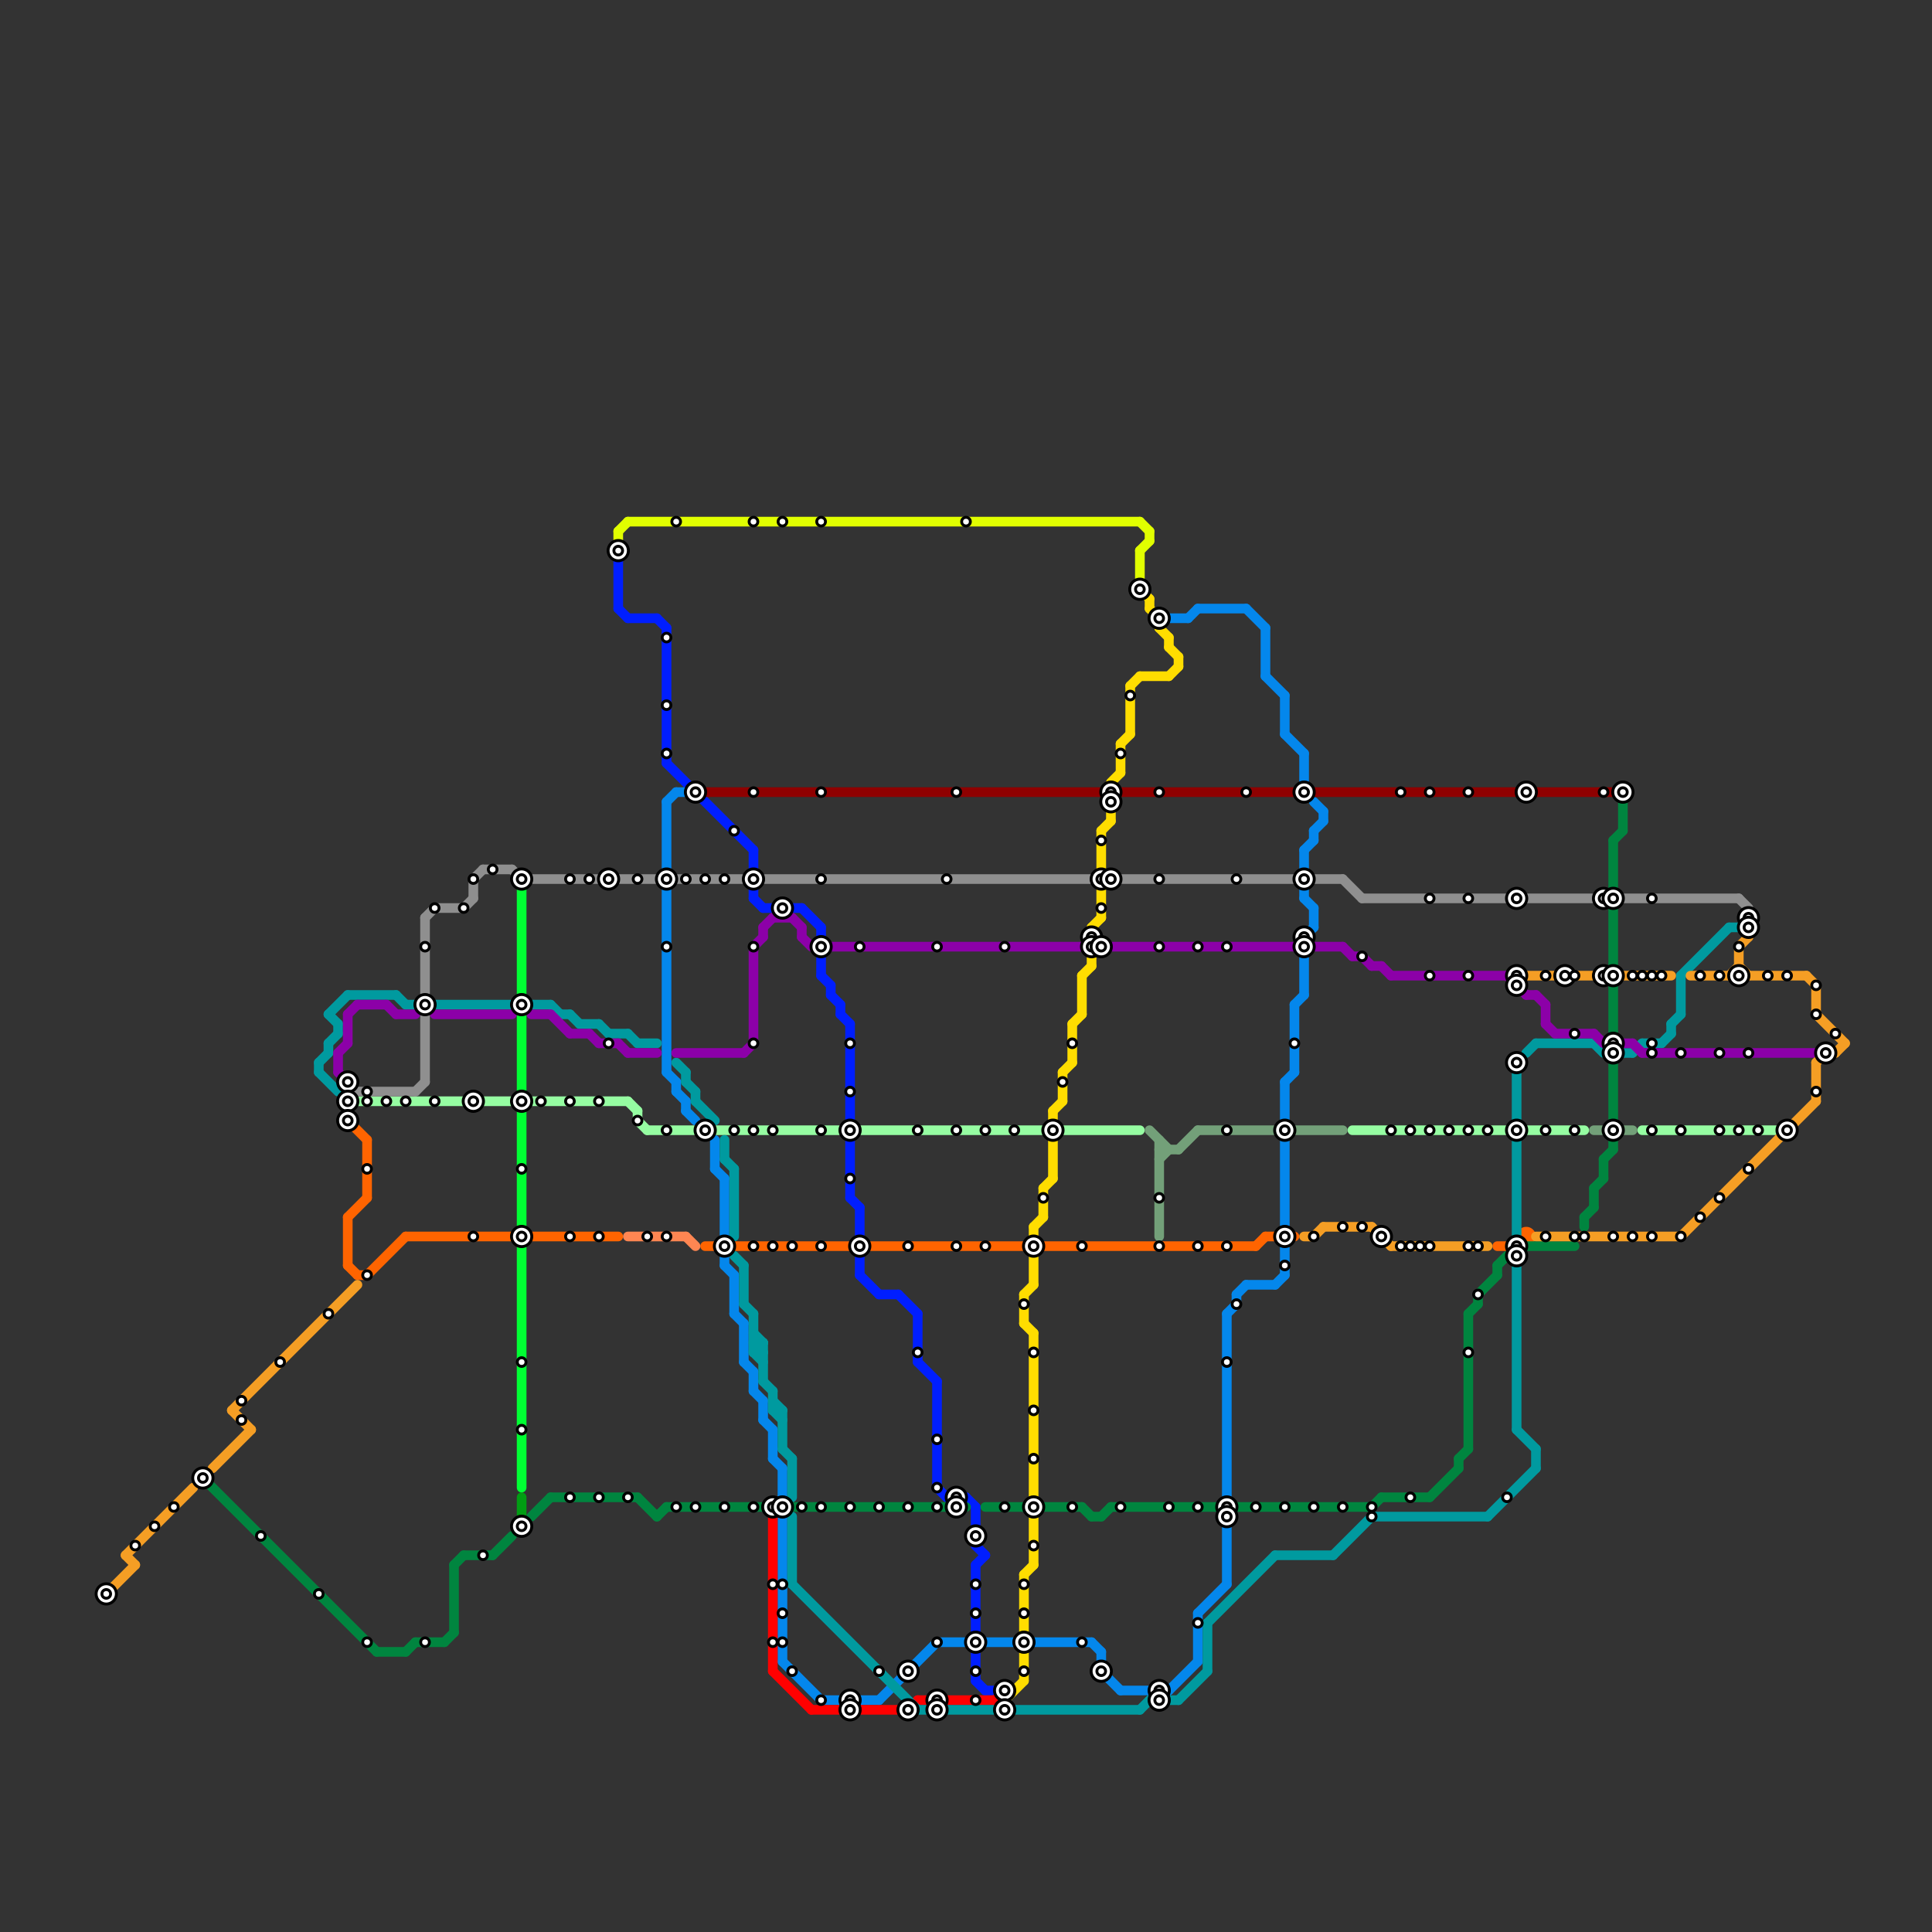 
<svg version="1.1" xmlns="http://www.w3.org/2000/svg" viewBox="0 0 200 200">
<rect x="0" y="0" width="200" height="200" fill="#333333" stroke="none"/>
<style>text { font: 1px Helvetica; font-weight: 600; white-space: pre; dominant-baseline: central; } line { stroke-width: 1; fill: none; stroke-linecap: round; stroke-linejoin: round; } .c0 { stroke: #96fda2 } .c1 { stroke: #ff6400 } .c2 { stroke: #001eff } .c3 { stroke: #00853f } .c4 { stroke: #0487ec } .c5 { stroke: #ff0000 } .c6 { stroke: #009a9f } .c7 { stroke: #e1ff00 } .c8 { stroke: #8f0000 } .c9 { stroke: #8f8f8f } .c10 { stroke: #8c00a8 } .c11 { stroke: #ffdd00 } .c12 { stroke: #f59e24 } .c13 { stroke: #73a079 } .c14 { stroke: #42d9ff } .c15 { stroke: #019d13 } .c16 { stroke: #00ff33 } .c17 { stroke: #ff8652 } .c18 { stroke: #b656f5 } .c19 { stroke: #f556c3 }</style><defs><g id="wm-xf"><circle r="1.2" fill="#000"/><circle r="0.9" fill="#fff"/><circle r="0.6" fill="#000"/><circle r="0.3" fill="#fff"/></g><g id="wm"><circle r="0.6" fill="#000"/><circle r="0.3" fill="#fff"/></g></defs><line class="c0" x1="67" y1="117" x2="118" y2="117"/><line class="c0" x1="66" y1="116" x2="67" y2="117"/><line class="c0" x1="66" y1="115" x2="66" y2="116"/><line class="c0" x1="37" y1="114" x2="48" y2="114"/><line class="c0" x1="65" y1="114" x2="66" y2="115"/><line class="c0" x1="140" y1="117" x2="164" y2="117"/><line class="c0" x1="170" y1="117" x2="184" y2="117"/><line class="c0" x1="55" y1="114" x2="65" y2="114"/><line class="c0" x1="50" y1="114" x2="53" y2="114"/><line class="c1" x1="73" y1="129" x2="106" y2="129"/><line class="c1" x1="130" y1="129" x2="131" y2="128"/><line class="c1" x1="42" y1="128" x2="53" y2="128"/><line class="c1" x1="36" y1="116" x2="38" y2="118"/><line class="c1" x1="108" y1="129" x2="130" y2="129"/><line class="c1" x1="36" y1="131" x2="37" y2="132"/><line class="c1" x1="37" y1="132" x2="38" y2="132"/><line class="c1" x1="38" y1="132" x2="42" y2="128"/><line class="c1" x1="155" y1="129" x2="156" y2="129"/><line class="c1" x1="36" y1="115" x2="36" y2="116"/><line class="c1" x1="36" y1="126" x2="36" y2="131"/><line class="c1" x1="38" y1="118" x2="38" y2="124"/><line class="c1" x1="55" y1="128" x2="64" y2="128"/><line class="c1" x1="131" y1="128" x2="134" y2="128"/><line class="c1" x1="36" y1="126" x2="38" y2="124"/><circle cx="158" cy="128" r="1" fill="#ff6400" /><line class="c2" x1="78" y1="88" x2="78" y2="90"/><line class="c2" x1="101" y1="156" x2="101" y2="160"/><line class="c2" x1="101" y1="162" x2="102" y2="161"/><line class="c2" x1="101" y1="162" x2="101" y2="169"/><line class="c2" x1="88" y1="106" x2="88" y2="116"/><line class="c2" x1="101" y1="160" x2="102" y2="161"/><line class="c2" x1="64" y1="63" x2="65" y2="64"/><line class="c2" x1="95" y1="141" x2="97" y2="143"/><line class="c2" x1="85" y1="101" x2="86" y2="102"/><line class="c2" x1="93" y1="134" x2="95" y2="136"/><line class="c2" x1="88" y1="124" x2="89" y2="125"/><line class="c2" x1="79" y1="94" x2="80" y2="94"/><line class="c2" x1="65" y1="64" x2="68" y2="64"/><line class="c2" x1="89" y1="130" x2="89" y2="132"/><line class="c2" x1="100" y1="155" x2="101" y2="156"/><line class="c2" x1="101" y1="171" x2="101" y2="174"/><line class="c2" x1="68" y1="64" x2="69" y2="65"/><line class="c2" x1="89" y1="132" x2="91" y2="134"/><line class="c2" x1="88" y1="118" x2="88" y2="124"/><line class="c2" x1="85" y1="96" x2="85" y2="97"/><line class="c2" x1="64" y1="57" x2="64" y2="63"/><line class="c2" x1="97" y1="143" x2="97" y2="154"/><line class="c2" x1="87" y1="105" x2="88" y2="106"/><line class="c2" x1="97" y1="154" x2="98" y2="155"/><line class="c2" x1="102" y1="175" x2="103" y2="175"/><line class="c2" x1="86" y1="103" x2="87" y2="104"/><line class="c2" x1="69" y1="65" x2="69" y2="79"/><line class="c2" x1="101" y1="174" x2="102" y2="175"/><line class="c2" x1="87" y1="104" x2="87" y2="105"/><line class="c2" x1="98" y1="155" x2="100" y2="155"/><line class="c2" x1="82" y1="94" x2="83" y2="94"/><line class="c2" x1="91" y1="134" x2="93" y2="134"/><line class="c2" x1="69" y1="79" x2="78" y2="88"/><line class="c2" x1="89" y1="125" x2="89" y2="128"/><line class="c2" x1="78" y1="93" x2="79" y2="94"/><line class="c2" x1="85" y1="99" x2="85" y2="101"/><line class="c2" x1="78" y1="92" x2="78" y2="93"/><line class="c2" x1="86" y1="102" x2="86" y2="103"/><line class="c2" x1="95" y1="136" x2="95" y2="141"/><line class="c2" x1="83" y1="94" x2="85" y2="96"/><line class="c3" x1="143" y1="155" x2="148" y2="155"/><line class="c3" x1="167" y1="118" x2="167" y2="119"/><line class="c3" x1="142" y1="156" x2="143" y2="155"/><line class="c3" x1="102" y1="156" x2="112" y2="156"/><line class="c3" x1="167" y1="87" x2="168" y2="86"/><line class="c3" x1="148" y1="155" x2="151" y2="152"/><line class="c3" x1="47" y1="162" x2="47" y2="169"/><line class="c3" x1="151" y1="151" x2="151" y2="152"/><line class="c3" x1="152" y1="136" x2="152" y2="150"/><line class="c3" x1="48" y1="161" x2="51" y2="161"/><line class="c3" x1="66" y1="155" x2="68" y2="157"/><line class="c3" x1="47" y1="162" x2="48" y2="161"/><line class="c3" x1="166" y1="120" x2="167" y2="119"/><line class="c3" x1="165" y1="123" x2="165" y2="125"/><line class="c3" x1="68" y1="157" x2="69" y2="156"/><line class="c3" x1="115" y1="156" x2="142" y2="156"/><line class="c3" x1="158" y1="129" x2="163" y2="129"/><line class="c3" x1="21" y1="153" x2="39" y2="171"/><line class="c3" x1="113" y1="157" x2="114" y2="157"/><line class="c3" x1="39" y1="171" x2="42" y2="171"/><line class="c3" x1="151" y1="151" x2="152" y2="150"/><line class="c3" x1="155" y1="131" x2="156" y2="130"/><line class="c3" x1="164" y1="126" x2="164" y2="127"/><line class="c3" x1="43" y1="170" x2="46" y2="170"/><line class="c3" x1="42" y1="171" x2="43" y2="170"/><line class="c3" x1="155" y1="131" x2="155" y2="132"/><line class="c3" x1="164" y1="126" x2="165" y2="125"/><line class="c3" x1="46" y1="170" x2="47" y2="169"/><line class="c3" x1="55" y1="157" x2="57" y2="155"/><line class="c3" x1="114" y1="157" x2="115" y2="156"/><line class="c3" x1="112" y1="156" x2="113" y2="157"/><line class="c3" x1="69" y1="156" x2="100" y2="156"/><line class="c3" x1="167" y1="87" x2="167" y2="116"/><line class="c3" x1="152" y1="136" x2="153" y2="135"/><line class="c3" x1="165" y1="123" x2="166" y2="122"/><line class="c3" x1="153" y1="134" x2="153" y2="135"/><line class="c3" x1="168" y1="83" x2="168" y2="86"/><line class="c3" x1="51" y1="161" x2="53" y2="159"/><line class="c3" x1="153" y1="134" x2="155" y2="132"/><line class="c3" x1="166" y1="120" x2="166" y2="122"/><line class="c3" x1="57" y1="155" x2="66" y2="155"/><line class="c4" x1="81" y1="172" x2="85" y2="176"/><line class="c4" x1="124" y1="63" x2="129" y2="63"/><line class="c4" x1="70" y1="112" x2="70" y2="113"/><line class="c4" x1="136" y1="86" x2="136" y2="87"/><line class="c4" x1="77" y1="141" x2="78" y2="142"/><line class="c4" x1="133" y1="129" x2="133" y2="132"/><line class="c4" x1="135" y1="78" x2="135" y2="81"/><line class="c4" x1="78" y1="144" x2="79" y2="145"/><line class="c4" x1="128" y1="134" x2="129" y2="133"/><line class="c4" x1="131" y1="70" x2="133" y2="72"/><line class="c4" x1="131" y1="65" x2="131" y2="70"/><line class="c4" x1="135" y1="99" x2="135" y2="103"/><line class="c4" x1="132" y1="133" x2="133" y2="132"/><line class="c4" x1="127" y1="136" x2="127" y2="155"/><line class="c4" x1="81" y1="152" x2="81" y2="155"/><line class="c4" x1="81" y1="157" x2="81" y2="172"/><line class="c4" x1="133" y1="112" x2="133" y2="127"/><line class="c4" x1="123" y1="64" x2="124" y2="63"/><line class="c4" x1="78" y1="142" x2="78" y2="144"/><line class="c4" x1="124" y1="167" x2="124" y2="172"/><line class="c4" x1="127" y1="136" x2="128" y2="135"/><line class="c4" x1="136" y1="86" x2="137" y2="85"/><line class="c4" x1="137" y1="84" x2="137" y2="85"/><line class="c4" x1="70" y1="113" x2="71" y2="114"/><line class="c4" x1="71" y1="114" x2="71" y2="115"/><line class="c4" x1="133" y1="76" x2="135" y2="78"/><line class="c4" x1="135" y1="92" x2="135" y2="93"/><line class="c4" x1="74" y1="121" x2="75" y2="122"/><line class="c4" x1="129" y1="133" x2="132" y2="133"/><line class="c4" x1="121" y1="64" x2="123" y2="64"/><line class="c4" x1="136" y1="94" x2="136" y2="96"/><line class="c4" x1="124" y1="167" x2="127" y2="164"/><line class="c4" x1="69" y1="111" x2="70" y2="112"/><line class="c4" x1="129" y1="63" x2="131" y2="65"/><line class="c4" x1="80" y1="148" x2="80" y2="151"/><line class="c4" x1="127" y1="157" x2="127" y2="164"/><line class="c4" x1="133" y1="72" x2="133" y2="76"/><line class="c4" x1="135" y1="97" x2="136" y2="96"/><line class="c4" x1="133" y1="112" x2="134" y2="111"/><line class="c4" x1="135" y1="88" x2="136" y2="87"/><line class="c4" x1="114" y1="171" x2="114" y2="173"/><line class="c4" x1="75" y1="122" x2="75" y2="128"/><line class="c4" x1="80" y1="151" x2="81" y2="152"/><line class="c4" x1="134" y1="104" x2="134" y2="111"/><line class="c4" x1="70" y1="82" x2="71" y2="82"/><line class="c4" x1="116" y1="175" x2="121" y2="175"/><line class="c4" x1="71" y1="115" x2="72" y2="116"/><line class="c4" x1="69" y1="83" x2="69" y2="90"/><line class="c4" x1="121" y1="175" x2="124" y2="172"/><line class="c4" x1="135" y1="93" x2="136" y2="94"/><line class="c4" x1="114" y1="173" x2="116" y2="175"/><line class="c4" x1="113" y1="170" x2="114" y2="171"/><line class="c4" x1="74" y1="118" x2="74" y2="121"/><line class="c4" x1="76" y1="132" x2="76" y2="136"/><line class="c4" x1="91" y1="176" x2="97" y2="170"/><line class="c4" x1="75" y1="131" x2="76" y2="132"/><line class="c4" x1="79" y1="145" x2="79" y2="147"/><line class="c4" x1="135" y1="88" x2="135" y2="90"/><line class="c4" x1="134" y1="104" x2="135" y2="103"/><line class="c4" x1="136" y1="83" x2="137" y2="84"/><line class="c4" x1="128" y1="134" x2="128" y2="135"/><line class="c4" x1="75" y1="130" x2="75" y2="131"/><line class="c4" x1="97" y1="170" x2="113" y2="170"/><line class="c4" x1="85" y1="176" x2="91" y2="176"/><line class="c4" x1="79" y1="147" x2="80" y2="148"/><line class="c4" x1="76" y1="136" x2="77" y2="137"/><line class="c4" x1="69" y1="83" x2="70" y2="82"/><line class="c4" x1="77" y1="137" x2="77" y2="141"/><line class="c4" x1="69" y1="92" x2="69" y2="111"/><line class="c5" x1="95" y1="176" x2="103" y2="176"/><line class="c5" x1="80" y1="173" x2="84" y2="177"/><line class="c5" x1="103" y1="176" x2="104" y2="177"/><line class="c5" x1="84" y1="177" x2="94" y2="177"/><line class="c5" x1="80" y1="157" x2="80" y2="173"/><line class="c5" x1="103" y1="176" x2="104" y2="175"/><line class="c5" x1="94" y1="177" x2="95" y2="176"/><line class="c6" x1="59" y1="105" x2="60" y2="106"/><line class="c6" x1="81" y1="146" x2="81" y2="150"/><line class="c6" x1="57" y1="104" x2="58" y2="105"/><line class="c6" x1="95" y1="177" x2="103" y2="177"/><line class="c6" x1="34" y1="105" x2="35" y2="106"/><line class="c6" x1="58" y1="105" x2="59" y2="105"/><line class="c6" x1="65" y1="107" x2="66" y2="108"/><line class="c6" x1="80" y1="146" x2="81" y2="146"/><line class="c6" x1="72" y1="114" x2="74" y2="116"/><line class="c6" x1="159" y1="150" x2="159" y2="152"/><line class="c6" x1="174" y1="101" x2="179" y2="96"/><line class="c6" x1="33" y1="110" x2="33" y2="111"/><line class="c6" x1="81" y1="150" x2="82" y2="151"/><line class="c6" x1="172" y1="108" x2="173" y2="107"/><line class="c6" x1="42" y1="104" x2="53" y2="104"/><line class="c6" x1="122" y1="176" x2="125" y2="173"/><line class="c6" x1="105" y1="177" x2="118" y2="177"/><line class="c6" x1="158" y1="109" x2="159" y2="108"/><line class="c6" x1="63" y1="107" x2="65" y2="107"/><line class="c6" x1="36" y1="103" x2="41" y2="103"/><line class="c6" x1="168" y1="109" x2="169" y2="109"/><line class="c6" x1="33" y1="110" x2="34" y2="109"/><line class="c6" x1="159" y1="108" x2="165" y2="108"/><line class="c6" x1="80" y1="144" x2="80" y2="146"/><line class="c6" x1="78" y1="140" x2="79" y2="139"/><line class="c6" x1="62" y1="106" x2="63" y2="107"/><line class="c6" x1="70" y1="110" x2="71" y2="111"/><line class="c6" x1="75" y1="118" x2="75" y2="120"/><line class="c6" x1="75" y1="120" x2="76" y2="121"/><line class="c6" x1="82" y1="164" x2="95" y2="177"/><line class="c6" x1="78" y1="139" x2="79" y2="140"/><line class="c6" x1="55" y1="104" x2="57" y2="104"/><line class="c6" x1="170" y1="108" x2="172" y2="108"/><line class="c6" x1="173" y1="106" x2="173" y2="107"/><line class="c6" x1="41" y1="103" x2="42" y2="104"/><line class="c6" x1="77" y1="135" x2="78" y2="136"/><line class="c6" x1="66" y1="108" x2="68" y2="108"/><line class="c6" x1="142" y1="157" x2="154" y2="157"/><line class="c6" x1="76" y1="130" x2="77" y2="131"/><line class="c6" x1="76" y1="121" x2="76" y2="128"/><line class="c6" x1="71" y1="112" x2="72" y2="113"/><line class="c6" x1="118" y1="177" x2="119" y2="176"/><line class="c6" x1="157" y1="111" x2="157" y2="116"/><line class="c6" x1="35" y1="106" x2="35" y2="107"/><line class="c6" x1="154" y1="157" x2="159" y2="152"/><line class="c6" x1="174" y1="101" x2="174" y2="105"/><line class="c6" x1="71" y1="111" x2="71" y2="112"/><line class="c6" x1="34" y1="105" x2="36" y2="103"/><line class="c6" x1="169" y1="109" x2="170" y2="108"/><line class="c6" x1="173" y1="106" x2="174" y2="105"/><line class="c6" x1="157" y1="148" x2="159" y2="150"/><line class="c6" x1="79" y1="139" x2="79" y2="143"/><line class="c6" x1="78" y1="138" x2="79" y2="139"/><line class="c6" x1="79" y1="143" x2="80" y2="144"/><line class="c6" x1="78" y1="140" x2="79" y2="141"/><line class="c6" x1="138" y1="161" x2="142" y2="157"/><line class="c6" x1="60" y1="106" x2="62" y2="106"/><line class="c6" x1="165" y1="108" x2="166" y2="109"/><line class="c6" x1="78" y1="139" x2="79" y2="139"/><line class="c6" x1="34" y1="108" x2="34" y2="109"/><line class="c6" x1="125" y1="168" x2="132" y2="161"/><line class="c6" x1="179" y1="96" x2="180" y2="96"/><line class="c6" x1="119" y1="176" x2="122" y2="176"/><line class="c6" x1="80" y1="145" x2="81" y2="146"/><line class="c6" x1="157" y1="118" x2="157" y2="148"/><line class="c6" x1="77" y1="131" x2="77" y2="135"/><line class="c6" x1="80" y1="146" x2="81" y2="147"/><line class="c6" x1="82" y1="151" x2="82" y2="155"/><line class="c6" x1="132" y1="161" x2="138" y2="161"/><line class="c6" x1="78" y1="136" x2="78" y2="140"/><line class="c6" x1="72" y1="113" x2="72" y2="114"/><line class="c6" x1="33" y1="111" x2="35" y2="113"/><line class="c6" x1="78" y1="140" x2="79" y2="140"/><line class="c6" x1="125" y1="168" x2="125" y2="173"/><line class="c6" x1="82" y1="157" x2="82" y2="164"/><line class="c6" x1="34" y1="108" x2="35" y2="107"/><circle cx="180" cy="101" r="1" fill="#009a9f" /><circle cx="157" cy="101" r="1" fill="#009a9f" /><line class="c7" x1="119" y1="55" x2="119" y2="56"/><line class="c7" x1="64" y1="55" x2="64" y2="56"/><line class="c7" x1="118" y1="54" x2="119" y2="55"/><line class="c7" x1="64" y1="55" x2="65" y2="54"/><line class="c7" x1="118" y1="57" x2="118" y2="60"/><line class="c7" x1="65" y1="54" x2="118" y2="54"/><line class="c7" x1="118" y1="57" x2="119" y2="56"/><line class="c8" x1="73" y1="82" x2="168" y2="82"/><line class="c9" x1="54" y1="91" x2="113" y2="91"/><line class="c9" x1="48" y1="94" x2="49" y2="93"/><line class="c9" x1="50" y1="90" x2="53" y2="90"/><line class="c9" x1="43" y1="113" x2="44" y2="112"/><line class="c9" x1="53" y1="90" x2="54" y2="91"/><line class="c9" x1="45" y1="94" x2="48" y2="94"/><line class="c9" x1="44" y1="105" x2="44" y2="112"/><line class="c9" x1="139" y1="91" x2="141" y2="93"/><line class="c9" x1="180" y1="93" x2="181" y2="94"/><line class="c9" x1="37" y1="113" x2="43" y2="113"/><line class="c9" x1="115" y1="91" x2="139" y2="91"/><line class="c9" x1="49" y1="91" x2="50" y2="90"/><line class="c9" x1="49" y1="91" x2="49" y2="93"/><line class="c9" x1="141" y1="93" x2="166" y2="93"/><line class="c9" x1="44" y1="95" x2="45" y2="94"/><line class="c9" x1="44" y1="95" x2="44" y2="103"/><line class="c9" x1="168" y1="93" x2="180" y2="93"/><line class="c10" x1="80" y1="95" x2="82" y2="95"/><line class="c10" x1="35" y1="109" x2="36" y2="108"/><line class="c10" x1="36" y1="105" x2="36" y2="108"/><line class="c10" x1="168" y1="108" x2="169" y2="108"/><line class="c10" x1="83" y1="97" x2="84" y2="98"/><line class="c10" x1="83" y1="96" x2="83" y2="97"/><line class="c10" x1="169" y1="108" x2="170" y2="109"/><line class="c10" x1="160" y1="104" x2="160" y2="106"/><line class="c10" x1="143" y1="100" x2="144" y2="101"/><line class="c10" x1="79" y1="96" x2="79" y2="97"/><line class="c10" x1="139" y1="98" x2="140" y2="99"/><line class="c10" x1="45" y1="105" x2="53" y2="105"/><line class="c10" x1="140" y1="99" x2="141" y2="99"/><line class="c10" x1="141" y1="99" x2="142" y2="100"/><line class="c10" x1="70" y1="109" x2="77" y2="109"/><line class="c10" x1="41" y1="105" x2="43" y2="105"/><line class="c10" x1="86" y1="98" x2="139" y2="98"/><line class="c10" x1="159" y1="103" x2="160" y2="104"/><line class="c10" x1="78" y1="98" x2="78" y2="108"/><line class="c10" x1="59" y1="107" x2="61" y2="107"/><line class="c10" x1="77" y1="109" x2="78" y2="108"/><line class="c10" x1="79" y1="96" x2="80" y2="95"/><line class="c10" x1="156" y1="101" x2="158" y2="103"/><line class="c10" x1="62" y1="108" x2="64" y2="108"/><line class="c10" x1="144" y1="101" x2="156" y2="101"/><line class="c10" x1="35" y1="109" x2="35" y2="111"/><line class="c10" x1="57" y1="105" x2="59" y2="107"/><line class="c10" x1="37" y1="104" x2="40" y2="104"/><line class="c10" x1="142" y1="100" x2="143" y2="100"/><line class="c10" x1="78" y1="98" x2="79" y2="97"/><line class="c10" x1="40" y1="104" x2="41" y2="105"/><line class="c10" x1="61" y1="107" x2="62" y2="108"/><line class="c10" x1="82" y1="95" x2="83" y2="96"/><line class="c10" x1="35" y1="111" x2="36" y2="112"/><line class="c10" x1="55" y1="105" x2="57" y2="105"/><line class="c10" x1="170" y1="109" x2="188" y2="109"/><line class="c10" x1="158" y1="103" x2="159" y2="103"/><line class="c10" x1="36" y1="105" x2="37" y2="104"/><line class="c10" x1="64" y1="108" x2="65" y2="109"/><line class="c10" x1="165" y1="107" x2="166" y2="108"/><line class="c10" x1="65" y1="109" x2="68" y2="109"/><line class="c10" x1="160" y1="106" x2="161" y2="107"/><line class="c10" x1="161" y1="107" x2="165" y2="107"/><circle cx="36" cy="114" r="1" fill="#8c00a8" /><line class="c11" x1="117" y1="71" x2="117" y2="76"/><line class="c11" x1="121" y1="70" x2="122" y2="69"/><line class="c11" x1="118" y1="61" x2="119" y2="62"/><line class="c11" x1="109" y1="115" x2="110" y2="114"/><line class="c11" x1="109" y1="115" x2="109" y2="116"/><line class="c11" x1="116" y1="77" x2="117" y2="76"/><line class="c11" x1="114" y1="86" x2="114" y2="95"/><line class="c11" x1="112" y1="101" x2="113" y2="100"/><line class="c11" x1="113" y1="99" x2="113" y2="100"/><line class="c11" x1="120" y1="65" x2="121" y2="66"/><line class="c11" x1="115" y1="81" x2="116" y2="80"/><line class="c11" x1="122" y1="68" x2="122" y2="69"/><line class="c11" x1="116" y1="77" x2="116" y2="80"/><line class="c11" x1="121" y1="66" x2="121" y2="67"/><line class="c11" x1="108" y1="123" x2="109" y2="122"/><line class="c11" x1="113" y1="96" x2="113" y2="97"/><line class="c11" x1="115" y1="83" x2="115" y2="85"/><line class="c11" x1="106" y1="171" x2="106" y2="174"/><line class="c11" x1="110" y1="111" x2="111" y2="110"/><line class="c11" x1="117" y1="71" x2="118" y2="70"/><line class="c11" x1="119" y1="63" x2="120" y2="64"/><line class="c11" x1="107" y1="138" x2="107" y2="155"/><line class="c11" x1="106" y1="134" x2="107" y2="133"/><line class="c11" x1="113" y1="96" x2="114" y2="95"/><line class="c11" x1="121" y1="67" x2="122" y2="68"/><line class="c11" x1="107" y1="127" x2="108" y2="126"/><line class="c11" x1="119" y1="62" x2="119" y2="63"/><line class="c11" x1="106" y1="163" x2="107" y2="162"/><line class="c11" x1="108" y1="123" x2="108" y2="126"/><line class="c11" x1="110" y1="111" x2="110" y2="114"/><line class="c11" x1="114" y1="86" x2="115" y2="85"/><line class="c11" x1="106" y1="137" x2="107" y2="138"/><line class="c11" x1="106" y1="134" x2="106" y2="137"/><line class="c11" x1="107" y1="127" x2="107" y2="133"/><line class="c11" x1="109" y1="118" x2="109" y2="122"/><line class="c11" x1="118" y1="70" x2="121" y2="70"/><line class="c11" x1="104" y1="176" x2="106" y2="174"/><line class="c11" x1="112" y1="101" x2="112" y2="105"/><line class="c11" x1="106" y1="163" x2="106" y2="169"/><line class="c11" x1="120" y1="64" x2="120" y2="65"/><line class="c11" x1="111" y1="106" x2="112" y2="105"/><line class="c11" x1="107" y1="157" x2="107" y2="162"/><line class="c11" x1="111" y1="106" x2="111" y2="110"/><line class="c12" x1="13" y1="161" x2="14" y2="162"/><line class="c12" x1="188" y1="110" x2="188" y2="114"/><line class="c12" x1="136" y1="128" x2="137" y2="127"/><line class="c12" x1="188" y1="110" x2="189" y2="109"/><line class="c12" x1="180" y1="100" x2="181" y2="101"/><line class="c12" x1="188" y1="105" x2="191" y2="108"/><line class="c12" x1="135" y1="128" x2="136" y2="128"/><line class="c12" x1="175" y1="101" x2="179" y2="101"/><line class="c12" x1="180" y1="98" x2="181" y2="97"/><line class="c12" x1="181" y1="101" x2="187" y2="101"/><line class="c12" x1="24" y1="146" x2="37" y2="133"/><line class="c12" x1="189" y1="109" x2="190" y2="109"/><line class="c12" x1="158" y1="101" x2="161" y2="101"/><line class="c12" x1="24" y1="146" x2="26" y2="148"/><line class="c12" x1="142" y1="127" x2="144" y2="129"/><line class="c12" x1="22" y1="152" x2="26" y2="148"/><line class="c12" x1="168" y1="101" x2="173" y2="101"/><line class="c12" x1="174" y1="128" x2="188" y2="114"/><line class="c12" x1="163" y1="101" x2="166" y2="101"/><line class="c12" x1="137" y1="127" x2="142" y2="127"/><line class="c12" x1="188" y1="102" x2="188" y2="105"/><line class="c12" x1="11" y1="165" x2="14" y2="162"/><line class="c12" x1="13" y1="161" x2="20" y2="154"/><line class="c12" x1="179" y1="101" x2="180" y2="100"/><line class="c12" x1="187" y1="101" x2="188" y2="102"/><line class="c12" x1="159" y1="128" x2="174" y2="128"/><line class="c12" x1="144" y1="129" x2="154" y2="129"/><line class="c12" x1="181" y1="95" x2="181" y2="97"/><line class="c12" x1="180" y1="98" x2="180" y2="100"/><line class="c12" x1="190" y1="109" x2="191" y2="108"/><line class="c13" x1="120" y1="119" x2="122" y2="119"/><line class="c13" x1="120" y1="118" x2="120" y2="128"/><line class="c13" x1="124" y1="117" x2="132" y2="117"/><line class="c13" x1="122" y1="119" x2="124" y2="117"/><line class="c13" x1="134" y1="117" x2="139" y2="117"/><line class="c13" x1="165" y1="117" x2="169" y2="117"/><line class="c13" x1="119" y1="117" x2="121" y2="119"/><line class="c13" x1="120" y1="120" x2="121" y2="119"/><circle cx="157" cy="110" r="1" fill="#42d9ff" /><circle cx="162" cy="101" r="1" fill="#42d9ff" /><line class="c15" x1="54" y1="155" x2="54" y2="158"/><circle cx="49" cy="114" r="1" fill="#019d13" /><line class="c16" x1="54" y1="92" x2="54" y2="154"/><line class="c17" x1="65" y1="128" x2="71" y2="128"/><line class="c17" x1="71" y1="128" x2="72" y2="129"/><circle cx="81" cy="94" r="1" fill="#b656f5" /><circle cx="85" cy="98" r="1" fill="#f556c3" />

<use x="100" y="54" href="#wm"/><use x="101" y="159" href="#wm-xf"/><use x="101" y="164" href="#wm"/><use x="101" y="167" href="#wm"/><use x="101" y="170" href="#wm-xf"/><use x="101" y="173" href="#wm"/><use x="101" y="176" href="#wm"/><use x="102" y="117" href="#wm"/><use x="102" y="129" href="#wm"/><use x="104" y="156" href="#wm"/><use x="104" y="175" href="#wm-xf"/><use x="104" y="177" href="#wm-xf"/><use x="104" y="98" href="#wm"/><use x="105" y="117" href="#wm"/><use x="106" y="135" href="#wm"/><use x="106" y="164" href="#wm"/><use x="106" y="167" href="#wm"/><use x="106" y="170" href="#wm-xf"/><use x="106" y="173" href="#wm"/><use x="107" y="129" href="#wm-xf"/><use x="107" y="140" href="#wm"/><use x="107" y="146" href="#wm"/><use x="107" y="151" href="#wm"/><use x="107" y="156" href="#wm-xf"/><use x="107" y="160" href="#wm"/><use x="108" y="124" href="#wm"/><use x="109" y="117" href="#wm-xf"/><use x="11" y="165" href="#wm-xf"/><use x="110" y="112" href="#wm"/><use x="111" y="108" href="#wm"/><use x="111" y="156" href="#wm"/><use x="112" y="129" href="#wm"/><use x="112" y="170" href="#wm"/><use x="113" y="97" href="#wm-xf"/><use x="113" y="98" href="#wm-xf"/><use x="114" y="173" href="#wm-xf"/><use x="114" y="87" href="#wm"/><use x="114" y="91" href="#wm-xf"/><use x="114" y="94" href="#wm"/><use x="114" y="98" href="#wm-xf"/><use x="115" y="82" href="#wm-xf"/><use x="115" y="83" href="#wm-xf"/><use x="115" y="91" href="#wm-xf"/><use x="116" y="156" href="#wm"/><use x="116" y="78" href="#wm"/><use x="117" y="72" href="#wm"/><use x="118" y="61" href="#wm-xf"/><use x="120" y="124" href="#wm"/><use x="120" y="129" href="#wm"/><use x="120" y="175" href="#wm-xf"/><use x="120" y="176" href="#wm-xf"/><use x="120" y="64" href="#wm-xf"/><use x="120" y="82" href="#wm"/><use x="120" y="91" href="#wm"/><use x="120" y="98" href="#wm"/><use x="121" y="156" href="#wm"/><use x="124" y="129" href="#wm"/><use x="124" y="156" href="#wm"/><use x="124" y="168" href="#wm"/><use x="124" y="98" href="#wm"/><use x="127" y="117" href="#wm"/><use x="127" y="129" href="#wm"/><use x="127" y="141" href="#wm"/><use x="127" y="156" href="#wm-xf"/><use x="127" y="157" href="#wm-xf"/><use x="127" y="98" href="#wm"/><use x="128" y="135" href="#wm"/><use x="128" y="91" href="#wm"/><use x="129" y="82" href="#wm"/><use x="130" y="156" href="#wm"/><use x="133" y="117" href="#wm-xf"/><use x="133" y="128" href="#wm-xf"/><use x="133" y="131" href="#wm"/><use x="133" y="156" href="#wm"/><use x="134" y="108" href="#wm"/><use x="135" y="82" href="#wm-xf"/><use x="135" y="91" href="#wm-xf"/><use x="135" y="97" href="#wm-xf"/><use x="135" y="98" href="#wm-xf"/><use x="136" y="128" href="#wm"/><use x="136" y="156" href="#wm"/><use x="139" y="127" href="#wm"/><use x="139" y="156" href="#wm"/><use x="14" y="160" href="#wm"/><use x="141" y="127" href="#wm"/><use x="141" y="99" href="#wm"/><use x="142" y="156" href="#wm"/><use x="142" y="157" href="#wm"/><use x="143" y="128" href="#wm-xf"/><use x="144" y="117" href="#wm"/><use x="145" y="129" href="#wm"/><use x="145" y="82" href="#wm"/><use x="146" y="117" href="#wm"/><use x="146" y="129" href="#wm"/><use x="146" y="155" href="#wm"/><use x="147" y="129" href="#wm"/><use x="148" y="101" href="#wm"/><use x="148" y="117" href="#wm"/><use x="148" y="129" href="#wm"/><use x="148" y="82" href="#wm"/><use x="148" y="93" href="#wm"/><use x="150" y="117" href="#wm"/><use x="152" y="101" href="#wm"/><use x="152" y="117" href="#wm"/><use x="152" y="129" href="#wm"/><use x="152" y="140" href="#wm"/><use x="152" y="82" href="#wm"/><use x="152" y="93" href="#wm"/><use x="153" y="129" href="#wm"/><use x="153" y="134" href="#wm"/><use x="154" y="117" href="#wm"/><use x="156" y="155" href="#wm"/><use x="157" y="101" href="#wm-xf"/><use x="157" y="102" href="#wm-xf"/><use x="157" y="110" href="#wm-xf"/><use x="157" y="117" href="#wm-xf"/><use x="157" y="129" href="#wm-xf"/><use x="157" y="130" href="#wm-xf"/><use x="157" y="93" href="#wm-xf"/><use x="158" y="82" href="#wm-xf"/><use x="16" y="158" href="#wm"/><use x="160" y="101" href="#wm"/><use x="160" y="117" href="#wm"/><use x="160" y="128" href="#wm"/><use x="162" y="101" href="#wm-xf"/><use x="163" y="101" href="#wm"/><use x="163" y="107" href="#wm"/><use x="163" y="117" href="#wm"/><use x="163" y="128" href="#wm"/><use x="164" y="128" href="#wm"/><use x="166" y="101" href="#wm-xf"/><use x="166" y="82" href="#wm"/><use x="166" y="93" href="#wm-xf"/><use x="167" y="101" href="#wm-xf"/><use x="167" y="108" href="#wm-xf"/><use x="167" y="109" href="#wm-xf"/><use x="167" y="117" href="#wm-xf"/><use x="167" y="128" href="#wm"/><use x="167" y="93" href="#wm-xf"/><use x="168" y="82" href="#wm-xf"/><use x="169" y="101" href="#wm"/><use x="169" y="128" href="#wm"/><use x="170" y="101" href="#wm"/><use x="171" y="101" href="#wm"/><use x="171" y="108" href="#wm"/><use x="171" y="109" href="#wm"/><use x="171" y="117" href="#wm"/><use x="171" y="128" href="#wm"/><use x="171" y="93" href="#wm"/><use x="172" y="101" href="#wm"/><use x="174" y="109" href="#wm"/><use x="174" y="117" href="#wm"/><use x="174" y="128" href="#wm"/><use x="176" y="101" href="#wm"/><use x="176" y="126" href="#wm"/><use x="178" y="101" href="#wm"/><use x="178" y="109" href="#wm"/><use x="178" y="117" href="#wm"/><use x="178" y="124" href="#wm"/><use x="18" y="156" href="#wm"/><use x="180" y="101" href="#wm-xf"/><use x="180" y="117" href="#wm"/><use x="180" y="98" href="#wm"/><use x="181" y="109" href="#wm"/><use x="181" y="121" href="#wm"/><use x="181" y="95" href="#wm-xf"/><use x="181" y="96" href="#wm-xf"/><use x="182" y="117" href="#wm"/><use x="183" y="101" href="#wm"/><use x="185" y="101" href="#wm"/><use x="185" y="117" href="#wm-xf"/><use x="188" y="102" href="#wm"/><use x="188" y="105" href="#wm"/><use x="188" y="113" href="#wm"/><use x="189" y="109" href="#wm-xf"/><use x="190" y="107" href="#wm"/><use x="21" y="153" href="#wm-xf"/><use x="25" y="145" href="#wm"/><use x="25" y="147" href="#wm"/><use x="27" y="159" href="#wm"/><use x="29" y="141" href="#wm"/><use x="33" y="165" href="#wm"/><use x="34" y="136" href="#wm"/><use x="36" y="112" href="#wm-xf"/><use x="36" y="114" href="#wm-xf"/><use x="36" y="116" href="#wm-xf"/><use x="38" y="113" href="#wm"/><use x="38" y="114" href="#wm"/><use x="38" y="121" href="#wm"/><use x="38" y="132" href="#wm"/><use x="38" y="170" href="#wm"/><use x="40" y="114" href="#wm"/><use x="42" y="114" href="#wm"/><use x="44" y="104" href="#wm-xf"/><use x="44" y="170" href="#wm"/><use x="44" y="98" href="#wm"/><use x="45" y="114" href="#wm"/><use x="45" y="94" href="#wm"/><use x="48" y="94" href="#wm"/><use x="49" y="114" href="#wm-xf"/><use x="49" y="128" href="#wm"/><use x="49" y="91" href="#wm"/><use x="50" y="161" href="#wm"/><use x="51" y="90" href="#wm"/><use x="54" y="104" href="#wm-xf"/><use x="54" y="114" href="#wm-xf"/><use x="54" y="121" href="#wm"/><use x="54" y="128" href="#wm-xf"/><use x="54" y="141" href="#wm"/><use x="54" y="148" href="#wm"/><use x="54" y="158" href="#wm-xf"/><use x="54" y="91" href="#wm-xf"/><use x="56" y="114" href="#wm"/><use x="59" y="114" href="#wm"/><use x="59" y="128" href="#wm"/><use x="59" y="155" href="#wm"/><use x="59" y="91" href="#wm"/><use x="61" y="91" href="#wm"/><use x="62" y="114" href="#wm"/><use x="62" y="128" href="#wm"/><use x="62" y="155" href="#wm"/><use x="63" y="108" href="#wm"/><use x="63" y="91" href="#wm-xf"/><use x="64" y="57" href="#wm-xf"/><use x="65" y="155" href="#wm"/><use x="66" y="116" href="#wm"/><use x="66" y="91" href="#wm"/><use x="67" y="128" href="#wm"/><use x="69" y="117" href="#wm"/><use x="69" y="128" href="#wm"/><use x="69" y="66" href="#wm"/><use x="69" y="73" href="#wm"/><use x="69" y="78" href="#wm"/><use x="69" y="91" href="#wm-xf"/><use x="69" y="98" href="#wm"/><use x="70" y="156" href="#wm"/><use x="70" y="54" href="#wm"/><use x="71" y="91" href="#wm"/><use x="72" y="156" href="#wm"/><use x="72" y="82" href="#wm-xf"/><use x="73" y="117" href="#wm-xf"/><use x="73" y="91" href="#wm"/><use x="75" y="129" href="#wm-xf"/><use x="75" y="156" href="#wm"/><use x="75" y="91" href="#wm"/><use x="76" y="117" href="#wm"/><use x="76" y="86" href="#wm"/><use x="78" y="108" href="#wm"/><use x="78" y="117" href="#wm"/><use x="78" y="129" href="#wm"/><use x="78" y="156" href="#wm"/><use x="78" y="54" href="#wm"/><use x="78" y="82" href="#wm"/><use x="78" y="91" href="#wm-xf"/><use x="78" y="98" href="#wm"/><use x="80" y="117" href="#wm"/><use x="80" y="129" href="#wm"/><use x="80" y="156" href="#wm-xf"/><use x="80" y="164" href="#wm"/><use x="80" y="170" href="#wm"/><use x="81" y="156" href="#wm-xf"/><use x="81" y="164" href="#wm"/><use x="81" y="167" href="#wm"/><use x="81" y="170" href="#wm"/><use x="81" y="54" href="#wm"/><use x="81" y="94" href="#wm-xf"/><use x="82" y="129" href="#wm"/><use x="82" y="173" href="#wm"/><use x="83" y="156" href="#wm"/><use x="85" y="117" href="#wm"/><use x="85" y="129" href="#wm"/><use x="85" y="156" href="#wm"/><use x="85" y="176" href="#wm"/><use x="85" y="54" href="#wm"/><use x="85" y="82" href="#wm"/><use x="85" y="91" href="#wm"/><use x="85" y="98" href="#wm-xf"/><use x="88" y="108" href="#wm"/><use x="88" y="113" href="#wm"/><use x="88" y="117" href="#wm-xf"/><use x="88" y="122" href="#wm"/><use x="88" y="156" href="#wm"/><use x="88" y="176" href="#wm-xf"/><use x="88" y="177" href="#wm-xf"/><use x="89" y="129" href="#wm-xf"/><use x="89" y="98" href="#wm"/><use x="91" y="156" href="#wm"/><use x="91" y="173" href="#wm"/><use x="94" y="129" href="#wm"/><use x="94" y="156" href="#wm"/><use x="94" y="173" href="#wm-xf"/><use x="94" y="177" href="#wm-xf"/><use x="95" y="117" href="#wm"/><use x="95" y="140" href="#wm"/><use x="97" y="149" href="#wm"/><use x="97" y="154" href="#wm"/><use x="97" y="156" href="#wm"/><use x="97" y="170" href="#wm"/><use x="97" y="176" href="#wm-xf"/><use x="97" y="177" href="#wm-xf"/><use x="97" y="98" href="#wm"/><use x="98" y="91" href="#wm"/><use x="99" y="117" href="#wm"/><use x="99" y="129" href="#wm"/><use x="99" y="155" href="#wm-xf"/><use x="99" y="156" href="#wm-xf"/><use x="99" y="82" href="#wm"/>
</svg>

